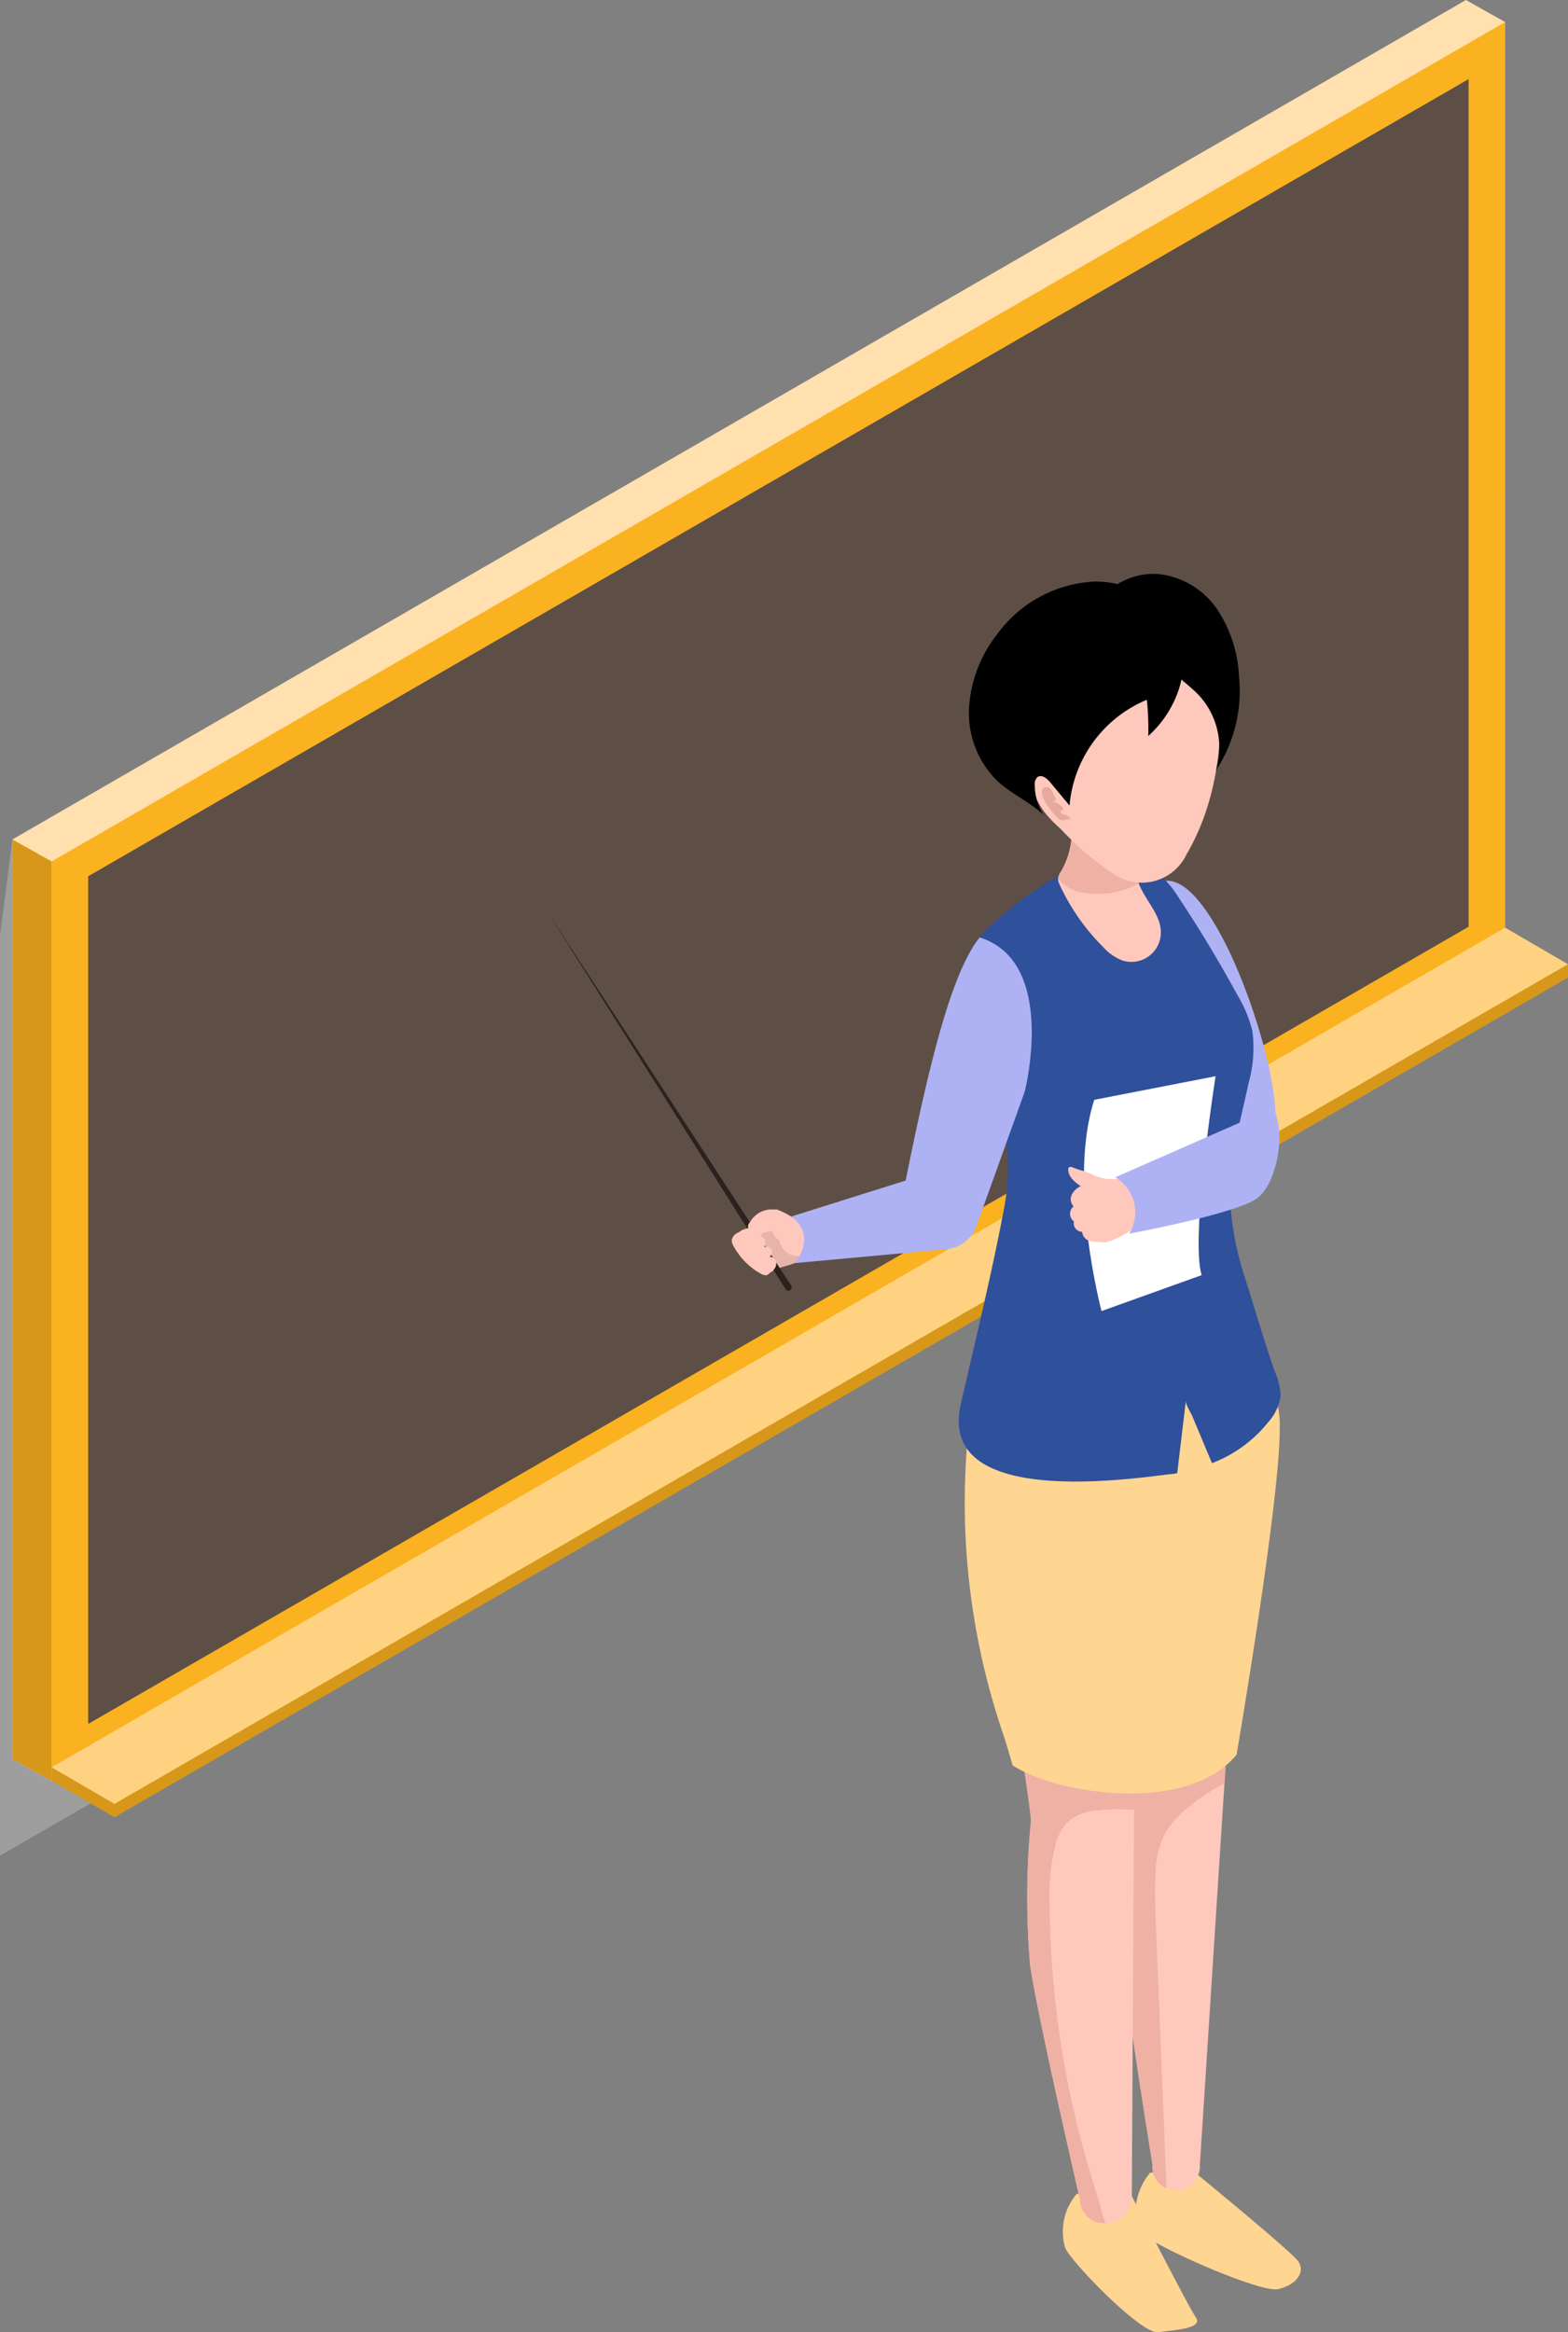 <svg id="グループ_2359" data-name="グループ 2359" xmlns="http://www.w3.org/2000/svg" xmlns:xlink="http://www.w3.org/1999/xlink" width="111.016" height="165.08" viewBox="0 0 111.016 165.08">
  <rect x="0" y="0" width="111.016" height="165.08" fill="#808080" stroke="none"/>
  <defs>
    <clipPath id="clip-path">
      <rect id="長方形_2406" data-name="長方形 2406" width="111.016" height="165.08" fill="none"/>
    </clipPath>
  </defs>
  <path id="パス_3453" data-name="パス 3453" d="M.878,58.509,0,65.353v65.084l102.91-59.414V5.939Z" transform="translate(0 0.906)" fill="#9e9e9e"/>
  <path id="パス_3454" data-name="パス 3454" d="M103.674,0,.763,59.415V124.5l2.775,1.56L102.59,64.315l3.86-62.754Z" transform="translate(0.116 0)" fill="#ffe0ae"/>
  <path id="パス_3455" data-name="パス 3455" d="M106.083,66.439,3.171,125.853V60.768L106.082,1.355Z" transform="translate(0.484 0.207)" fill="#fbb220"/>
  <path id="パス_3456" data-name="パス 3456" d="M103.153,64.854,5.416,121.281v-60L103.152,4.858Z" transform="translate(0.826 0.741)" fill="#5e4f46"/>
  <path id="パス_3457" data-name="パス 3457" d="M.763,116.638l2.775,1.56V53.113L.762,51.553Z" transform="translate(0.116 7.861)" fill="#d79819"/>
  <path id="パス_3458" data-name="パス 3458" d="M3.171,116.277v.945l4.45,2.588L110.532,60.381v-.946l-4.45-1.643Z" transform="translate(0.483 8.813)" fill="#d79819"/>
  <path id="パス_3459" data-name="パス 3459" d="M3.171,116.4l4.45,2.589L110.532,59.56l-4.45-2.588Z" transform="translate(0.483 8.688)" fill="#ffd281"/>
  <g id="グループ_2358" data-name="グループ 2358">
    <g id="グループ_2357" data-name="グループ 2357" clip-path="url(#clip-path)">
      <path id="パス_3460" data-name="パス 3460" d="M70.809,133.425a4.41,4.41,0,0,0-.9,4.018c.233.8,8.623,4.532,9.936,4.237s1.988-1.231,1.408-2-7.194-6.181-7.194-6.181Z" transform="translate(10.637 20.346)" fill="#ffd592"/>
      <path id="パス_3461" data-name="パス 3461" d="M77.6,93.683l-.817,12.634-.035.538-.362,5.639-.017.284-.068,1.045-1.656,25.7a1.706,1.706,0,0,1-2.361,1.669,1.661,1.661,0,0,1-.99-1.669s-2.039-12.561-2.344-16.38a36.633,36.633,0,0,1,.107-5.4c.216-2.658.555-4.955.555-4.955-.022-.754-.116-2.138-.255-3.88v0c0-.021,0-.043,0-.069C68.8,102,67.593,89.889,67.593,89.889Z" transform="translate(10.307 13.707)" fill="#ffc8bd"/>
      <path id="パス_3462" data-name="パス 3462" d="M76.614,104.143l-.035.538-.362,5.639c-.189.129-.391.236-.584.348a12.206,12.206,0,0,0-1.837,1.261,7.4,7.4,0,0,0-1.656,1.721,6.6,6.6,0,0,0-.808,3.144c-.074,1.321-.014,2.641.043,3.958l.74,18.269a1.661,1.661,0,0,1-.99-1.669s-2.039-12.561-2.344-16.381a36.621,36.621,0,0,1,.107-5.4c.216-2.658.556-4.956.556-4.956-.022-.753-.116-2.138-.254-3.879v0c0-.022,0-.043,0-.069a9.406,9.406,0,0,1,1.51-.963,16.838,16.838,0,0,1,5.91-1.557Z" transform="translate(10.479 15.881)" fill="#f0b1a5"/>
      <path id="パス_3463" data-name="パス 3463" d="M66.276,134.766a4.121,4.121,0,0,0-.827,3.794c.222.8,5.365,6.165,6.595,6s3.21-.255,2.662-1.052-4.742-8.994-4.742-8.994Z" transform="translate(9.958 20.512)" fill="#ffd592"/>
      <path id="パス_3464" data-name="パス 3464" d="M71.219,95.8l-.06,10.281-.009,1.14v0l-.038,6.827-.009,1.433,0,.353-.146,25.56a1.816,1.816,0,0,1-1.88,1.924,1.274,1.274,0,0,1-.133,0,1.666,1.666,0,0,1-1.656-1.665s-2.952-12.745-3.523-16.547a54.928,54.928,0,0,1,.06-10.291c-.1-1.053-.434-3.363-.874-6.125-.081-.515-.162-1.045-.254-1.587-1.071-6.719-2.512-15.077-2.512-15.077Z" transform="translate(9.177 14.033)" fill="#ffc8bd"/>
      <path id="パス_3465" data-name="パス 3465" d="M70.818,105.414v0l-.039,6.826c-.236.009-.473,0-.7-.013a12.081,12.081,0,0,0-1.892.065,3.433,3.433,0,0,0-2.151.877,3.5,3.5,0,0,0-.774,1.445,14.065,14.065,0,0,0-.456,4.31,67.586,67.586,0,0,0,2.547,17.887c.443,1.574.942,3.128,1.389,4.7a1.274,1.274,0,0,1-.133,0,1.666,1.666,0,0,1-1.656-1.664S64,127.1,63.428,123.3a54.914,54.914,0,0,1,.06-10.289c-.1-1.055-.434-3.364-.874-6.125-.082-.516-.164-1.045-.254-1.588a4.755,4.755,0,0,1,.5-.361,7.6,7.6,0,0,1,3.717-1.023,5.246,5.246,0,0,1,3.909,1.14,3.242,3.242,0,0,1,.327.365" transform="translate(9.509 15.844)" fill="#f0b1a5"/>
      <path id="パス_3466" data-name="パス 3466" d="M61.611,109.178q.175.555.364,1.105c.269.785.681,2.254.681,2.254,3.3,2.1,12.407,3.441,15.857-.758,0,0,3.086-18.005,3.056-23.1a5.889,5.889,0,0,0-.226-1.907,5.316,5.316,0,0,0-2.736-2.638,22.729,22.729,0,0,0-9-2.613c-2.741-.207-5.906-.119-8.224,1.563a3.406,3.406,0,0,0-1.255,1.995,25.471,25.471,0,0,0-.66,4.366,50.693,50.693,0,0,0,2.147,19.736" transform="translate(9.037 12.418)" fill="#ffd592"/>
      <path id="パス_3467" data-name="パス 3467" d="M71.268,54.185c3.417-1.324,8.006,11.334,8.169,16.353l-.7,5.369-4.022-.184Z" transform="translate(10.868 8.248)" fill="#aeb2f4"/>
      <path id="パス_3468" data-name="パス 3468" d="M61.409,57.164a8,8,0,0,0-2.1,2.737c-.8,1.935-.275,4.165.581,6.075C61.763,70.16,62.975,72.8,62.1,77.433s-2.006,9.231-3.059,13.834c-1.613,7.062,10.873,5.439,14.688,4.955a4.941,4.941,0,0,0,.637-.084q.308-2.567.614-5.135c-.031.266.348.842.453,1.093q.232.555.466,1.111.463,1.11.929,2.221a9.379,9.379,0,0,0,3.981-2.9,3.508,3.508,0,0,0,.882-1.9,4.885,4.885,0,0,0-.438-1.738c-.749-2.177-1.4-4.393-2.089-6.589a21.37,21.37,0,0,1-1.087-7.242,2.509,2.509,0,0,0,.044-.445,9.919,9.919,0,0,1,.369-2.065q.489-2,.925-4.008a9.173,9.173,0,0,0,.272-3.7,8.964,8.964,0,0,0-1.033-2.5q-1.967-3.615-4.25-7.044a6.139,6.139,0,0,0-1.161-1.39,2.79,2.79,0,0,0-1.807-.553,18.756,18.756,0,0,0-4.733.409c-.2.044-.418.036-.617.086a6.215,6.215,0,0,0-1.588.913,23.238,23.238,0,0,0-3.037,2.35l-.048.044" transform="translate(8.981 8.135)" fill="#2f509a"/>
      <path id="パス_3469" data-name="パス 3469" d="M72.279,58.3A2.084,2.084,0,0,1,69.5,60.255a3.666,3.666,0,0,1-1.308-.934,15.244,15.244,0,0,1-3.075-4.4A.988.988,0,0,1,65,54.539V54.5a1.176,1.176,0,0,1,.216-.529,5.661,5.661,0,0,0,.74-2.418A2.643,2.643,0,0,1,66,50.882a.6.6,0,0,1,.821-.271,4.432,4.432,0,0,1,.62.357c.224.129.456.249.693.361a9.485,9.485,0,0,0,1.445.543c.25.068.534.154.636.391a.886.886,0,0,1,.052.37,6,6,0,0,0,.447,2.19,5.047,5.047,0,0,0,.285.6c.507.934,1.286,1.811,1.282,2.873" transform="translate(9.911 7.709)" fill="#ffc8bd"/>
      <path id="パス_3470" data-name="パス 3470" d="M70.712,54.822c-.077.047-.154.09-.232.129l-.048.025a6.126,6.126,0,0,1-3.978.434A3.053,3.053,0,0,1,65,54.5a1.169,1.169,0,0,1,.214-.529,5.453,5.453,0,0,0,.628-1.635,5.287,5.287,0,0,0,.112-.783A2.747,2.747,0,0,1,66,50.882a.6.6,0,0,1,.822-.271,4.5,4.5,0,0,1,.62.357c.224.129.455.249.693.361a9.561,9.561,0,0,0,1.445.543c.249.068.534.154.636.391a.886.886,0,0,1,.052.37,5.974,5.974,0,0,0,.447,2.19" transform="translate(9.911 7.709)" fill="#f0b1a5"/>
      <path id="パス_3471" data-name="パス 3471" d="M74.37,54.833a3.511,3.511,0,0,1-5.154,1.287,21.741,21.741,0,0,1-3.734-3.18,8.694,8.694,0,0,1-1.225-1.3,6.635,6.635,0,0,1-.9-1.911,11.832,11.832,0,0,1-.044-6.031,7.968,7.968,0,0,1,5.26-6,6.261,6.261,0,0,1,6.907,3.011c1.685,2.715,1.454,6.5.738,9.484q-.1.429-.229.851a16.272,16.272,0,0,1-1.623,3.786" transform="translate(9.599 5.717)" fill="#ffc8bd"/>
      <path id="パス_3472" data-name="パス 3472" d="M64.434,49.691a5.92,5.92,0,0,0,.653.8.578.578,0,0,0,.387.213,1.123,1.123,0,0,0,.257-.066.267.267,0,0,1,.252.036.264.264,0,0,0-.137-.284,1.964,1.964,0,0,0-.315-.124.35.35,0,0,1-.23-.229c.09-.027.2-.075.2-.169a.214.214,0,0,0-.075-.142,1.479,1.479,0,0,0-.67-.376.962.962,0,0,1,.258-.075,1.076,1.076,0,0,0-.113-.3c-.038-.086-.077-.172-.121-.255a.835.835,0,0,0-.282-.354.348.348,0,0,0-.387.05c-.169.124-.1.431-.044.6a2.466,2.466,0,0,0,.364.68" transform="translate(9.761 7.368)" fill="#e6a99e"/>
      <path id="パス_3473" data-name="パス 3473" d="M71.563,35.254a5.782,5.782,0,0,1,4.2,2.512A9.333,9.333,0,0,1,77.3,42.484a10.227,10.227,0,0,1-1.635,6.678,5.471,5.471,0,0,0-1.174-5.293c-.446-.483-.974-.875-1.461-1.312a10.571,10.571,0,0,1-1.32-1.579,23.6,23.6,0,0,0-2.085-2.327c-.556-.557-1.475-1.3-1.253-2.213a1.058,1.058,0,0,1,.6-.618,4.868,4.868,0,0,1,1.172-.445,4.745,4.745,0,0,1,1.42-.121" transform="translate(10.421 5.374)"/>
      <path id="パス_3474" data-name="パス 3474" d="M72.223,46.652a20.78,20.78,0,0,0-.1-2.569,8.941,8.941,0,0,0-5.477,7.485l-1.373-1.649c-.228-.274-.61-.573-.9-.36a.664.664,0,0,0-.189.549,3.949,3.949,0,0,0,.621,2.114c-.985-.913-2.263-1.463-3.25-2.374a6.729,6.729,0,0,1-2.028-5.107,9.274,9.274,0,0,1,1.945-5.225,9.059,9.059,0,0,1,7-3.8c4.314,0,7.37,3.914,5.791,7.969a7.71,7.71,0,0,1-2.045,2.967" transform="translate(9.077 5.446)"/>
      <path id="パス_3475" data-name="パス 3475" d="M47.764,78.451c-.08.05-.179.116-.277.081-.032-.01-.056-.033-.088-.045s-.089-.023-.133-.037a3.074,3.074,0,0,1-1.419-.9.965.965,0,0,1-.233-.39.667.667,0,0,1,.127-.556.9.9,0,0,1,.368-.274.413.413,0,0,0,.135-.09c.077-.077.167-.141.251-.211a2.708,2.708,0,0,1,.469-.338,2.344,2.344,0,0,1,.9-.22,3.051,3.051,0,0,1,1.2.094,1.548,1.548,0,0,1,.917.777.958.958,0,0,1,.1.887,1.674,1.674,0,0,1-.9.716c-.414.159-.859.229-1.256.429-.05.025-.1.052-.145.081" transform="translate(6.953 11.505)" fill="#e6b4ab"/>
      <path id="パス_3476" data-name="パス 3476" d="M50.474,82.684,33.716,56.131l17.158,26.3a.238.238,0,1,1-.4.26l0,0" transform="translate(5.141 8.559)" fill="#2c211e"/>
      <path id="パス_3477" data-name="パス 3477" d="M44.959,76.219a.773.773,0,0,0,.128.487,4.939,4.939,0,0,0,1.857,1.905c.156.09.407.221.577.092.067-.051.123-.112.194-.16a1.041,1.041,0,0,0,.255-.237.623.623,0,0,0,.111-.551.422.422,0,0,0-.448-.292.467.467,0,0,0,.128-.535.355.355,0,0,0-.5-.145.618.618,0,0,0-.025-.624.413.413,0,0,0-.575-.1.474.474,0,0,0-.364-.6.8.8,0,0,0-.434.031,1.587,1.587,0,0,0-.2.085c-.089.046-.157.112-.245.159a.751.751,0,0,0-.453.477" transform="translate(6.855 11.505)" fill="#ffc8bd"/>
      <path id="パス_3478" data-name="パス 3478" d="M48.078,74.3l-.027-.008a1.406,1.406,0,0,0-.287-.009,1.753,1.753,0,0,0-1.678.906.51.51,0,0,0-.114.171.556.556,0,0,0-.017.186c.006.216.01.43.016.645a1.324,1.324,0,0,0,.078.508.2.2,0,0,0,.052.078.186.186,0,0,0,.157.025.645.645,0,0,0,.333-.24,2.182,2.182,0,0,0,.293-.452.437.437,0,0,1,.092-.142.359.359,0,0,1,.144-.062,3.676,3.676,0,0,1,.581-.1.8.8,0,0,0,.5.642s0,.115,0,.127a.547.547,0,0,0,.027.129,1.415,1.415,0,0,0,.126.228c.014.025.021.054.036.08a.668.668,0,0,0,.082.1,1.579,1.579,0,0,0,.187.175,1.307,1.307,0,0,0,.63.279.961.961,0,0,0,.9-.365,1.121,1.121,0,0,0,.177-.5,1.739,1.739,0,0,0-.44-1.419,1.162,1.162,0,0,0-.387-.211,4.178,4.178,0,0,1-.6-.332,5.194,5.194,0,0,0-.529-.285c-.1-.044-.194-.08-.287-.124-.016-.008-.032-.016-.05-.023" transform="translate(7.008 11.327)" fill="#ffc8bd"/>
      <path id="パス_3479" data-name="パス 3479" d="M61.947,57.574C67.5,59.3,65.136,68.5,65.136,68.5L61.719,78a2.49,2.49,0,0,1-2.073,1.632l-10.792.995c-.018.038,1.664-1.9-.249-3.3l8.107-2.548c1.557-7.756,3.191-14.691,5.236-17.2" transform="translate(7.412 8.779)" fill="#aeb2f4"/>
      <path id="パス_3480" data-name="パス 3480" d="M67.321,67.766l8.588-1.67S74.1,77.629,74.926,80.174l-7.091,2.545s-2.421-9.067-.514-14.952" transform="translate(10.154 10.079)" fill="#fff"/>
      <path id="パス_3481" data-name="パス 3481" d="M66.071,71.753l-.093-.039c-.106-.047-.252-.085-.322.008a.218.218,0,0,0-.031.129c0,.514.462.89.884,1.182a1.274,1.274,0,0,0-.635.6.754.754,0,0,0,.129.831.664.664,0,0,0,.025,1.058.606.606,0,0,0,.58.736.753.753,0,0,0,.549.655,2.149,2.149,0,0,0,.653.06,4.011,4.011,0,0,0,.406.035,2.16,2.16,0,0,0,.58-.176,5.858,5.858,0,0,0,.6-.273,5.737,5.737,0,0,0,.555-.331,2.156,2.156,0,0,0,.859-.934,2,2,0,0,0-.086-1.461.643.643,0,0,0-.19-.256c-.277-.232-.494-.74-.817-.9-.739-.363-1.206.126-2.434-.5-.381-.195-.816-.263-1.21-.428" transform="translate(10.007 10.928)" fill="#ffc8bd"/>
      <path id="パス_3482" data-name="パス 3482" d="M79.693,68.047c.934,1.731.279,5.161-1.023,6.306s-9.165,2.587-9.165,2.587a2.88,2.88,0,0,0-.992-3.986Z" transform="translate(10.447 10.376)" fill="#aeb2f4"/>
    </g>
  </g>
</svg>

